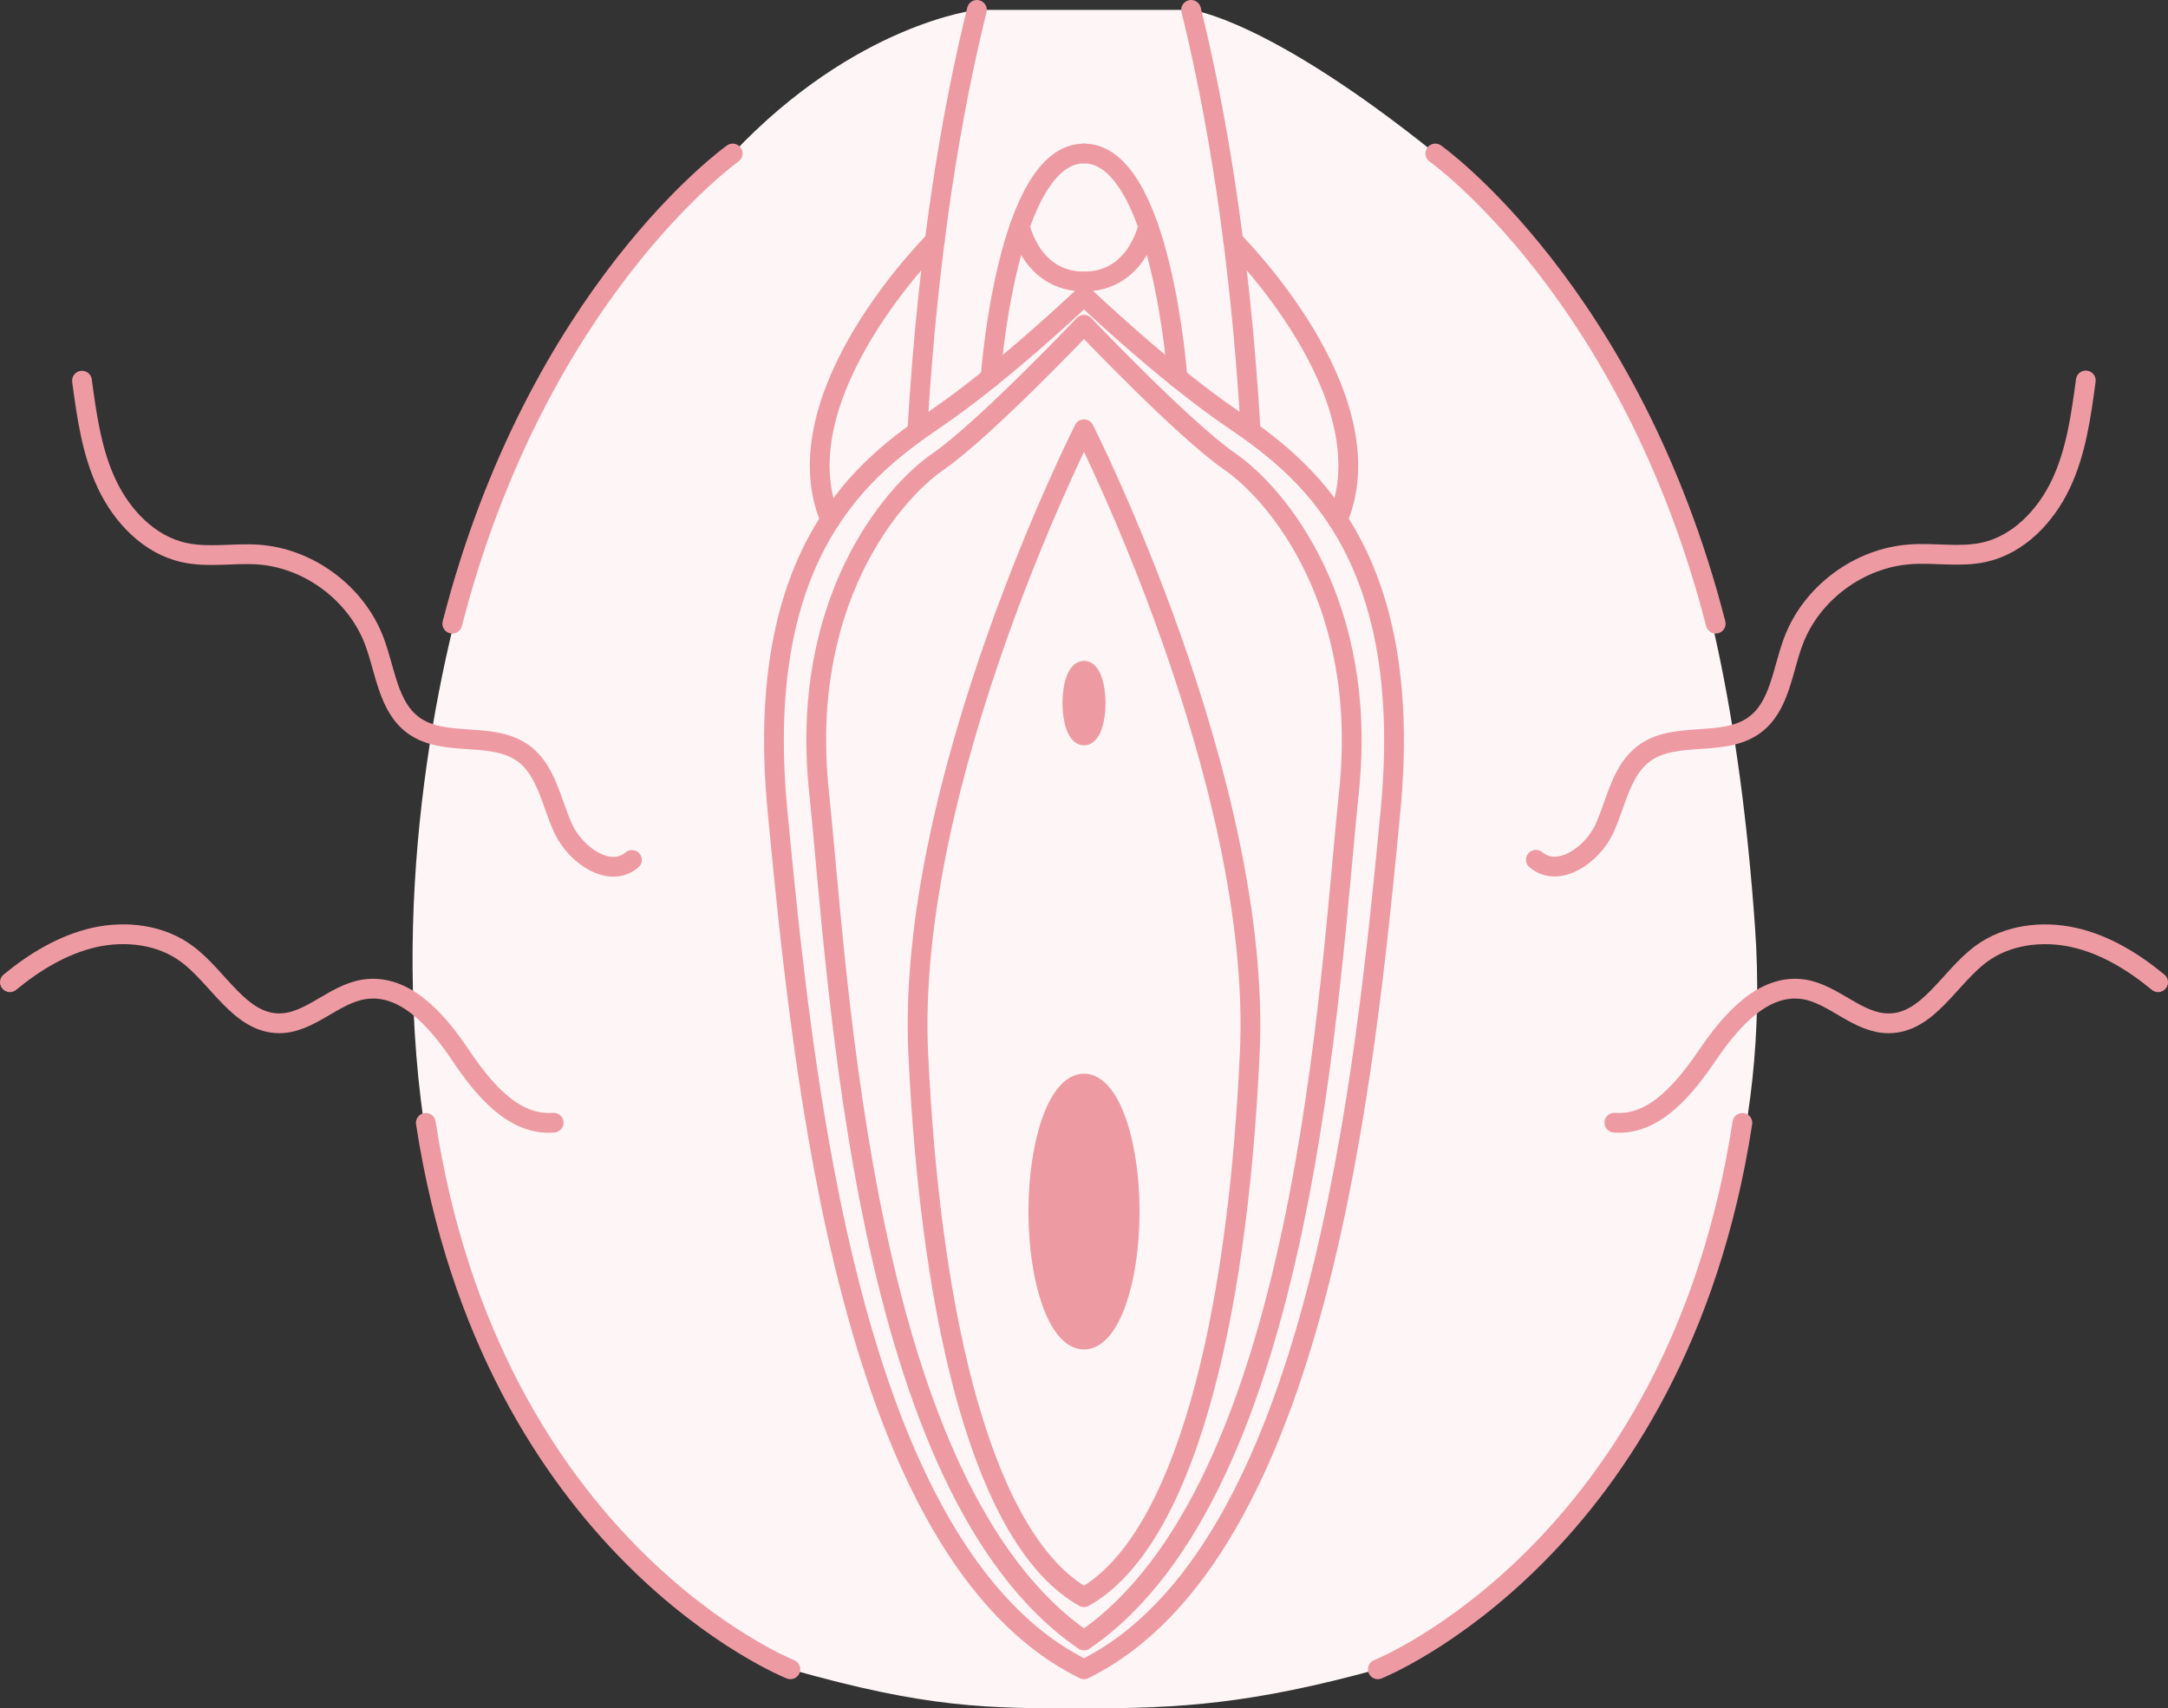 <?xml version="1.0" encoding="UTF-8"?>
<svg id="Layer_2" data-name="Layer 2" xmlns="http://www.w3.org/2000/svg" viewBox="0 0 109.72 86.48">
  <rect x="0" y="0" width="109.72" height="86.48" fill="#333333" stroke="none"/>
  <defs>
    <style>
      .cls-1 {
        fill: none;
        stroke-linecap: round;
        stroke-linejoin: round;
      }

      .cls-1, .cls-2 {
        stroke: #ee9aa2;
      }

      .cls-2 {
        fill: #ee9aa2;
        stroke-miterlimit: 10;
      }

      .cls-3 {
        fill: #fdf5f6;
        stroke-width: 0px;
      }
    </style>
  </defs>
  <g id="_レイアウト" data-name="レイアウト">
    <g>
      <path class="cls-3" d="M49.44.5s-6.13.67-12.36,7.27c-6.23,6.6-8.39,7.93-12.22,17.65-3.83,9.72-11.32,45.3,15.14,59.08,6.99,1.98,9.94,1.98,14.86,1.98s8.48-.23,14.86-1.98c6.38-1.75,20.6-16.31,19.1-37.56s-7.05-31.92-16.18-39.17C64.11.91,60.28.5,60.28.5h-10.84Z"/>
      <g>
        <path class="cls-1" d="M62.34,21.18c-3.47-2.37-7.48-6.2-7.48-6.2,0,0-4.01,3.83-7.48,6.2-3.47,2.37-9.31,6.57-8.03,19.89,1.28,13.32,3.65,37.59,15.51,43.43,11.86-5.84,14.23-30.11,15.51-43.43s-4.56-17.52-8.03-19.89Z"/>
        <path class="cls-1" d="M62.25,23.37c-2.37-1.64-7.39-6.93-7.39-6.93,0,0-5.02,5.29-7.39,6.93-2.37,1.64-7.03,7.15-6.02,16.71,1,9.56,2.19,35.29,13.41,42.96,11.22-7.66,12.41-33.39,13.41-42.96,1-9.56-3.65-15.07-6.02-16.71Z"/>
        <path class="cls-1" d="M54.86,21.73s-9.03,17.79-8.39,31.57c.64,13.78,3.38,24.73,8.39,27.55,5.02-2.83,7.76-13.78,8.39-27.55.64-13.78-8.39-31.57-8.39-31.57Z"/>
        <ellipse class="cls-2" cx="54.86" cy="61.33" rx="2.31" ry="6.48"/>
        <ellipse class="cls-2" cx="54.86" cy="35.59" rx=".59" ry="1.64"/>
        <path class="cls-1" d="M49.44.5c-1.22,4.93-2.46,11.92-3.01,21.23"/>
        <path class="cls-1" d="M60.28.5c1.22,4.93,2.46,11.92,3.01,21.23"/>
        <g>
          <path class="cls-1" d="M54.86,7.77c-3.92,0-4.73,11.35-4.73,11.35"/>
          <path class="cls-1" d="M54.86,7.77c3.92,0,4.73,11.35,4.73,11.35"/>
        </g>
        <g>
          <path class="cls-1" d="M54.86,14.25c-2.68,0-3.25-2.81-3.25-2.81"/>
          <path class="cls-1" d="M54.86,14.25c2.68,0,3.25-2.81,3.25-2.81"/>
        </g>
        <path class="cls-1" d="M47.31,12.19s-7.92,7.84-5.29,14.13"/>
        <path class="cls-1" d="M62.41,12.19s7.92,7.84,5.29,14.13"/>
        <path class="cls-1" d="M21.55,56.84c3.33,21.64,18.45,27.66,18.45,27.66"/>
        <path class="cls-1" d="M37.08,7.77s-9.87,7-14.19,23.8"/>
        <path class="cls-1" d="M88.18,56.84c-3.33,21.64-18.45,27.66-18.45,27.66"/>
        <path class="cls-1" d="M72.64,7.77s9.87,7,14.19,23.8"/>
        <g>
          <g>
            <path class="cls-1" d="M105.56,19.26c-.24,1.79-.49,3.61-1.26,5.24s-2.15,3.08-3.91,3.46c-1.21.26-2.48.01-3.72.1-2.59.18-5,1.97-5.91,4.4-.56,1.49-.69,3.32-1.98,4.25-1.56,1.13-3.95.28-5.52,1.39-1.21.85-1.45,2.5-2.06,3.84s-2.34,2.54-3.47,1.58"/>
            <path class="cls-1" d="M81.7,56.83c2.05.17,3.59-1.77,4.75-3.47s2.8-3.59,4.83-3.28c1.54.24,2.74,1.73,4.31,1.72,2-.01,3.06-2.32,4.67-3.51,1.31-.97,3.08-1.19,4.67-.84,1.59.35,3.03,1.23,4.29,2.27"/>
          </g>
          <g>
            <path class="cls-1" d="M31.98,43.53c-1.12.96-2.85-.24-3.47-1.58s-.85-2.99-2.06-3.84c-1.57-1.11-3.96-.26-5.52-1.39-1.29-.94-1.42-2.76-1.98-4.25-.91-2.43-3.32-4.23-5.91-4.4-1.24-.08-2.5.17-3.72-.1-1.76-.38-3.14-1.83-3.91-3.46s-1.02-3.45-1.26-5.24"/>
            <path class="cls-1" d="M.5,49.72c1.26-1.04,2.7-1.91,4.29-2.27,1.59-.35,3.36-.14,4.67.84,1.61,1.19,2.67,3.5,4.67,3.51,1.56,0,2.76-1.49,4.31-1.72,2.04-.31,3.68,1.57,4.83,3.28s2.69,3.64,4.75,3.47"/>
          </g>
        </g>
      </g>
    </g>
  </g>
</svg>